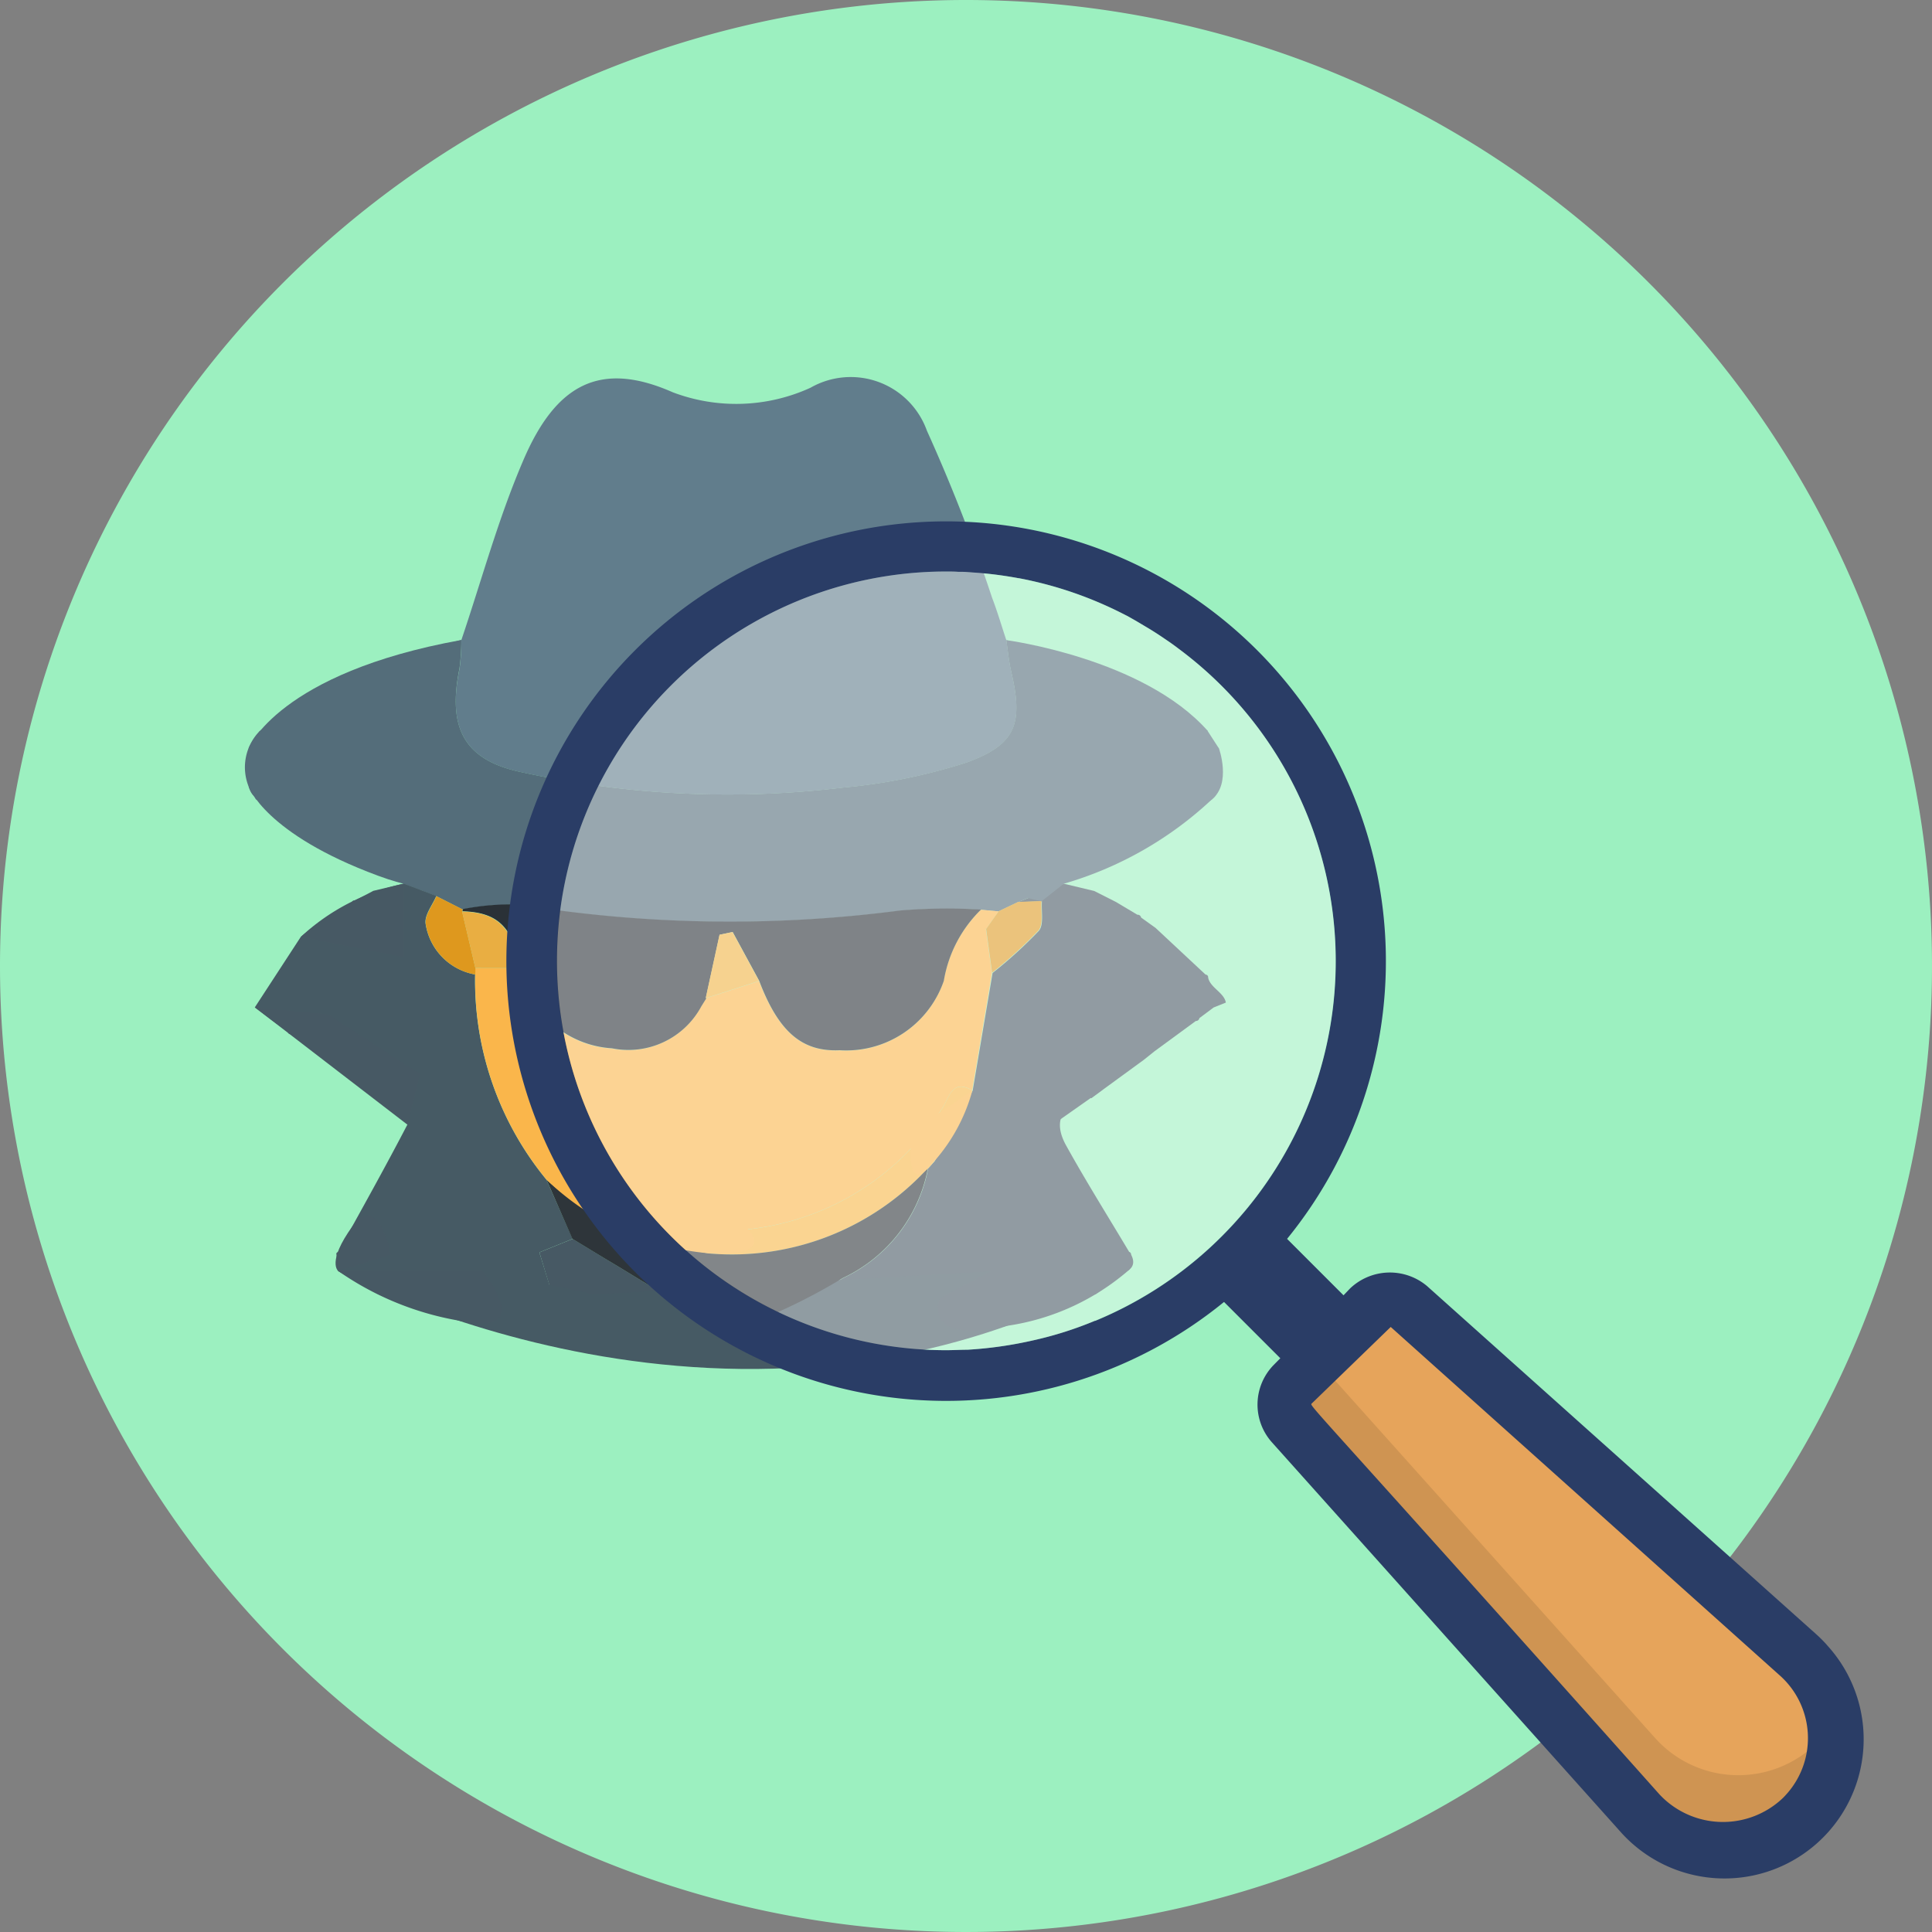 <svg xmlns="http://www.w3.org/2000/svg" width="42" height="42" viewBox="0 0 42 42">
  <rect x="0" y="0" width="42" height="42" fill="#808080" stroke="none"/>
  <g id="Group_44263" data-name="Group 44263" transform="translate(-310 -244)">
    <path id="Path_63608" data-name="Path 63608" d="M21,0A21,21,0,1,1,0,21,21,21,0,0,1,21,0Z" transform="translate(310 244)" fill="#9cf0c0"/>
    <g id="Octicons" transform="translate(317.346 251.344)">
      <g id="Group_19168" data-name="Group 19168" transform="translate(-8.326 -4.981)">
        <g id="Group_19170" data-name="Group 19170" transform="translate(6.321 5.864)">
          <g id="Group_19169" data-name="Group 19169" transform="translate(0.067)">
            <g id="Group_19168-2" data-name="Group 19168">
              <path id="Path_6607" data-name="Path 6607" d="M35.554,11.55c.44-1.3.8-2.634,1.341-3.894.713-1.676,1.682-2.186,3.257-1.49a3.891,3.891,0,0,0,2.992-.1A1.759,1.759,0,0,1,45.674,7a37.038,37.038,0,0,1,1.418,3.634c.115.3.207.614.309.922.035.228.055.459.107.683.26,1.117.119,1.576-.951,1.969a12.4,12.4,0,0,1-2.706.552,20.951,20.951,0,0,1-7-.337c-1.248-.264-1.6-.975-1.337-2.248A4.53,4.53,0,0,0,35.554,11.55Z" transform="translate(-30.932 -5.864)" fill="#617d8c"/>
              <path id="Path_6608" data-name="Path 6608" d="M11.367,42.111a4.532,4.532,0,0,1-.041.623c-.258,1.274.089,1.984,1.337,2.248a20.951,20.951,0,0,0,7,.337,12.4,12.4,0,0,0,2.706-.552c1.07-.393,1.211-.852.951-1.969-.052-.224-.072-.455-.107-.683l.4.107.423.128.416.067.571.206.557.178.384.189.184.049.277.158,1.167.893.238.368q0,.422,0,.844l-.29.278-1.96,1.368-.323.087c-.349-.051-.723-.152-.8.376l-.992.4-.42.2-.387-.035A12.3,12.3,0,0,0,20.9,48a28.478,28.478,0,0,1-8.294-.131,5.529,5.529,0,0,0-1.212.1l-.569-.288-.706-.268q-.121-.639-.686-.317L9,46.949,7.038,45.58,6.746,45.3q0-.422,0-.844l.24-.368L8.154,43.2l.277-.158.184-.048L9,42.8l.556-.178.571-.206.416-.066.422-.134Z" transform="translate(-6.746 -36.425)" fill="#546d7a"/>
              <path id="Path_6609" data-name="Path 6609" d="M57.408,76.292l.992-.4.661.158.475.24.464.277a.073.073,0,0,1,.08.06l.315.226,0,0,1.087,1.015a.057.057,0,0,1,.056.062c.038.219.346.327.385.546l-.266.107-.308.23a.079.079,0,0,1-.08.064l-.9.66-.227.182-.9.657L59,80.555a.221.221,0,0,0-.069-.005c-.574.148-.773.5-.483,1.028.436.787.915,1.55,1.376,2.323a.042.042,0,0,1,.032.061c-.012.154-.024.308-.024.312l-.745.546-.417.049a.8.8,0,0,0-1.128.238l-.28.035c-.417-.127-.844-.3-1.128.229l-.418.055c-.42-.13-.85-.307-1.128.239l-.417.048a.8.8,0,0,0-1.128.238l-.281.034c-.461-.118-.943-.34-1.267.248h-.541c-.341-.489-.795-.414-1.266-.251l-.278-.05c-.288-.524-.712-.357-1.131-.223l-.278-.035-.573-.358L47,83.907l.723-.293c.275.167.549.334.825.5.715.427,1.416.883,2.156,1.262a1.241,1.241,0,0,0,.91.072,12.694,12.694,0,0,0,1.99-.983,3.312,3.312,0,0,0,1.848-2.389l0,.006.144-.161.824-1.533.432-2.555a9.733,9.733,0,0,0,1.005-.915c.115-.135.051-.424.068-.643Z" transform="translate(-40.682 -64.908)" fill="#475964"/>
              <path id="Path_6610" data-name="Path 6610" d="M14.5,83.611l-.723.293.436,1.407-.693.1-.279-.043c-.285-.531-.711-.365-1.13-.227l-.416-.057c-.286-.528-.711-.36-1.13-.227l-.279-.036L9.4,84.309l-.032-.351a.043.043,0,0,1,.033-.061c.508-.919,1.021-1.836,1.506-2.768.021-.039-.221-.215-.341-.327l-.007-.007-.328-.245L10,80.366,9.5,80a.062.062,0,0,1-.069-.056L9.1,79.711l-.231-.184-.493-.366a.062.062,0,0,1-.069-.056l-.332-.237-.384-.289,1-1.534.237-.19.328-.209a.1.1,0,0,1,.093-.072l.454-.28a.044.044,0,0,1,.059-.036l.382-.2.02-.012.667-.159.706.268c-.083.2-.258.411-.234.6a1.321,1.321,0,0,0,1.077,1.108,6.815,6.815,0,0,0,1.551,4.461Z" transform="translate(-7.46 -64.906)" fill="#465a64"/>
              <path id="Path_6611" data-name="Path 6611" d="M25.23,44.051l-.571.206Z" transform="translate(-21.849 -38.061)" fill="#617d8c"/>
              <path id="Path_6612" data-name="Path 6612" d="M120.221,44.265l-.571-.206Z" transform="translate(-101.94 -38.068)" fill="#617d8c"/>
              <path id="Path_6613" data-name="Path 6613" d="M31.377,42.779l-.422.134Z" transform="translate(-27.158 -36.989)" fill="#617d8c"/>
              <path id="Path_6614" data-name="Path 6614" d="M114.723,42.944l-.423-.128Z" transform="translate(-97.429 -37.02)" fill="#617d8c"/>
              <path id="Path_6615" data-name="Path 6615" d="M127.224,46.7l-.384-.189Z" transform="translate(-108.002 -40.133)" fill="#617d8c"/>
              <path id="Path_6616" data-name="Path 6616" d="M19.049,46.495l-.384.191Z" transform="translate(-16.795 -40.122)" fill="#617d8c"/>
              <path id="Path_6617" data-name="Path 6617" d="M16,48.02l-.277.158Z" transform="translate(-14.316 -41.407)" fill="#617d8c"/>
              <path id="Path_6618" data-name="Path 6618" d="M130.735,48.185l-.277-.158Z" transform="translate(-111.052 -41.413)" fill="#617d8c"/>
              <path id="Path_6619" data-name="Path 6619" d="M6.986,54.724l-.24.368Z" transform="translate(-6.746 -47.06)" fill="#617d8c"/>
              <path id="Path_6620" data-name="Path 6620" d="M139.906,55.1l-.238-.368Z" transform="translate(-118.818 -47.065)" fill="#617d8c"/>
              <path id="Path_6621" data-name="Path 6621" d="M7.041,62.73l-.068,0-.068,0-.156-.278Z" transform="translate(-6.749 -53.576)" fill="#617d8c"/>
              <path id="Path_6622" data-name="Path 6622" d="M139.479,62.729l-.067,0-.067,0,.29-.278Z" transform="translate(-118.545 -53.575)" fill="#617d8c"/>
              <path id="Path_6623" data-name="Path 6623" d="M39.673,85.341a6.815,6.815,0,0,1-1.551-4.461c0-.047,0-.095.005-.142h.962a2.177,2.177,0,0,0,2,1.75,1.8,1.8,0,0,0,1.944-.913l.111-.178-.014,0,1.164-.374c.421,1.1.931,1.543,1.746,1.507a2.246,2.246,0,0,0,2.267-1.509,2.807,2.807,0,0,1,.809-1.549l.386.035-.275.388-.052-.028.05.03.131.953L48.927,83.4c-.449-.269-.507.187-.652.387a5.7,5.7,0,0,1-5.454,2.628c-.1-.01-.227.23-.341.353A6.1,6.1,0,0,1,39.673,85.341Z" transform="translate(-33.2 -67.922)" fill="#fab64b"/>
              <path id="Path_6624" data-name="Path 6624" d="M47.593,78.834a2.807,2.807,0,0,0-.809,1.549,2.246,2.246,0,0,1-2.267,1.509c-.816.036-1.325-.4-1.746-1.507l-.577-1.063-.284.06-.3,1.377.014,0-.111.178a1.8,1.8,0,0,1-1.944.913,2.177,2.177,0,0,1-2-1.75c-.152-.886-.479-1.207-1.252-1.229l.011-.048a5.527,5.527,0,0,1,1.211-.1,28.478,28.478,0,0,0,8.294.131A12.3,12.3,0,0,1,47.593,78.834Z" transform="translate(-31.674 -67.288)" fill="#2a3137"/>
              <path id="Path_6625" data-name="Path 6625" d="M32.331,79.162c0,.047,0,.095-.005.142A1.321,1.321,0,0,1,31.25,78.2c-.024-.186.15-.4.234-.6l.569.288-.01.048Z" transform="translate(-27.404 -66.346)" fill="#de981e"/>
              <path id="Path_6626" data-name="Path 6626" d="M108.928,78.92l.275-.388.42-.2.508-.019c-.017.219.047.508-.068.643a9.733,9.733,0,0,1-1.005.915l-.131-.954Z" transform="translate(-92.898 -66.952)" fill="#dd9b24"/>
              <path id="Path_6627" data-name="Path 6627" d="M71.393,105.788a5.774,5.774,0,0,1-4.751,1.857,5.049,5.049,0,0,1-.733-.176c.114-.123.24-.363.341-.353a5.7,5.7,0,0,0,5.454-2.628c.145-.2.2-.656.652-.387l-.824,1.533-.144.161Z" transform="translate(-56.629 -88.621)" fill="#f7b747"/>
              <path id="Path_6628" data-name="Path 6628" d="M100.838,114.48l.144-.161Z" transform="translate(-86.079 -97.307)" fill="#2e353a"/>
              <path id="Path_6629" data-name="Path 6629" d="M36.6,80.965l-.289-1.228c.773.022,1.1.344,1.252,1.229Z" transform="translate(-31.675 -68.149)" fill="#e9ae42"/>
              <path id="Path_6630" data-name="Path 6630" d="M70.068,84.019l.3-1.377.284-.06.577,1.063Z" transform="translate(-60.135 -70.548)" fill="#f0b444"/>
              <path id="Path_6631" data-name="Path 6631" d="M69.451,91.951l.111-.178Z" transform="translate(-59.615 -78.297)" fill="#f0b444"/>
              <path id="Path_6632" data-name="Path 6632" d="M108.656,82.011l-.05-.03.052.028Z" transform="translate(-92.628 -70.041)" fill="#dd9b24"/>
            </g>
          </g>
          <path id="Path_6633" data-name="Path 6633" d="M19.141,127.657s8.774,4.819,17.209-.038H34.068l-9.346.548-4.144-.864Z" transform="translate(-17.13 -108.254)" fill="#465a64"/>
          <path id="Path_6634" data-name="Path 6634" d="M48.015,115.557a6.1,6.1,0,0,0,2.807,1.428,5.05,5.05,0,0,0,.733.176,5.774,5.774,0,0,0,4.751-1.857,3.312,3.312,0,0,1-1.848,2.389,12.694,12.694,0,0,1-1.99.983,1.241,1.241,0,0,1-.91-.072c-.74-.379-1.44-.835-2.156-1.262-.276-.165-.55-.333-.825-.5Z" transform="translate(-41.475 -98.138)" fill="#2e353a"/>
          <path id="Path_6635" data-name="Path 6635" d="M6.749,60.061a8.247,8.247,0,0,0,3.373,2.108c1.755.409,2.121-.28,2.121-.28l-1.109-1.142-1-.4-2.895-.726Z" transform="translate(-6.682 -51.184)" fill="#546d7a"/>
          <path id="Path_6636" data-name="Path 6636" d="M93.226,64.644a7.921,7.921,0,0,0,3.216-1.83c1.2-1-8.14,1.171-8.14,1.171l4.44,1.04Z" transform="translate(-75.442 -53.659)" fill="#546d7a"/>
          <path id="Path_6637" data-name="Path 6637" d="M6.749,60.061s.349,1.023,2.809,1.933.571-1.277.571-1.277l-1.973-1.1Z" transform="translate(-6.682 -51.184)" fill="#546d7a"/>
          <path id="Path_6638" data-name="Path 6638" d="M6.746,44.458s.649-1.629,4.621-2.347l-1.16,1.823L7.6,44.981Z" transform="translate(-6.679 -36.425)" fill="#546d7a"/>
          <path id="Path_6639" data-name="Path 6639" d="M111.732,42.135s2.982.392,4.382,1.976l-1.821.536Z" transform="translate(-95.197 -36.446)" fill="#546d7a"/>
          <path id="Path_6640" data-name="Path 6640" d="M106.417,126.941s.178.224.008.373a5.171,5.171,0,0,1-2.668,1.23c-1.889.428-1.463-.6-1.463-.6l1.9-1Z" transform="translate(-87.205 -107.949)" fill="#475964"/>
          <path id="Path_6641" data-name="Path 6641" d="M19.141,129.561a6.506,6.506,0,0,0,2.6,1.075c1.772.386.531-1.075.531-1.075H19.141Z" transform="translate(-17.13 -110.158)" fill="#475964"/>
          <path id="Path_6642" data-name="Path 6642" d="M18.835,123.058s-.254-.192.311-.973.832.619.832.619Z" transform="translate(-16.824 -103.655)" fill="#475964"/>
          <path id="Path_6643" data-name="Path 6643" d="M7.593,93.032l3.318,2.551.272-1.1-2-1.3Z" transform="translate(-7.393 -79.359)" fill="#475964"/>
          <path id="Path_6644" data-name="Path 6644" d="M13.962,77.045A4.7,4.7,0,0,1,16.2,75.89v1.6Z" transform="translate(-12.763 -64.906)" fill="#475964"/>
          <path id="Path_6645" data-name="Path 6645" d="M117.944,99.211l-1.081.76-.239-1.028.857-.707Z" transform="translate(-99.321 -83.746)" fill="#475964"/>
          <path id="Path_6646" data-name="Path 6646" d="M6.627,54.724a1.125,1.125,0,0,0-.24,1.212c.24.823,1.408-.445,1.408-.445Z" transform="translate(-6.321 -47.06)" fill="#546d7a"/>
          <path id="Path_6647" data-name="Path 6647" d="M132.141,56.086s.283.774-.155,1.122-1.528-1.305-1.528-1.305Z" transform="translate(-110.986 -48.053)" fill="#546d7a"/>
          <path id="Path_6648" data-name="Path 6648" d="M99.8,104.544a3.846,3.846,0,0,1-.824,1.533c-.721.915-.479-.647-.479-.647Z" transform="translate(-84.002 -89.065)" fill="#fab64b"/>
          <path id="Path_6649" data-name="Path 6649" d="M48.015,116.91a5.82,5.82,0,0,0,3.54,1.6c2.035.07.265-.964.265-.964Z" transform="translate(-41.475 -99.491)" fill="#fab64b"/>
        </g>
        <g id="Group_19171" data-name="Group 19171" transform="translate(11.989 8.97)">
          <g id="Group_193" data-name="Group 193" transform="translate(16.914 16.912)">
            <path id="Path_403" data-name="Path 403" d="M161.448,141.2a2.434,2.434,0,1,1-3.438,3.438l-7.563-8.447a.638.638,0,0,1,.025-.869l1.659-1.659a.639.639,0,0,1,.869-.025Z" transform="translate(-150.288 -133.476)" fill="#e6a45b"/>
            <path id="Path_404" data-name="Path 404" d="M161.553,151.843a2.429,2.429,0,0,1-3.434.013q-.053-.053-.1-.109l-7.563-8.447a.628.628,0,0,1,.026-.864l.514-.521,7.348,8.208a2.429,2.429,0,0,0,3.429.2q.056-.05.109-.1a2.376,2.376,0,0,0,.358-.463A2.414,2.414,0,0,1,161.553,151.843Z" transform="translate(-150.292 -140.591)" fill="#010101" opacity="0.1" style="mix-blend-mode: normal;isolation: isolate"/>
          </g>
          <path id="Path_6650" data-name="Path 6650" d="M71.161,50.088a3.016,3.016,0,0,0-.233-.233v0l-8.457-7.566a1.255,1.255,0,0,0-1.675.053l-.141.148-1.227-1.227a9.56,9.56,0,1,0-1.374,1.374h.006l1.221,1.221L59.141,44a1.231,1.231,0,0,0-.047,1.681l7.56,8.447a3.026,3.026,0,1,0,4.508-4.037ZM55.254,43.042a7.972,7.972,0,0,1-1.341.426,8.742,8.742,0,0,1-1.433.205c-.154,0-.309.01-.462.01a8.464,8.464,0,0,1,0-16.928c.089,0,.176,0,.264.007l.07,0c.087,0,.173.009.259.015l.1.007a8.484,8.484,0,0,1,.88.117l.008,0c.1.019.2.039.293.061l.027.006a8.386,8.386,0,0,1,1.157.355l.036.014q.381.15.743.334l.112.057.176.1.168.1.131.078q.153.094.3.194l.029.02c.1.067.2.137.292.208l.037.028a8.461,8.461,0,0,1-1.843,14.59Zm15.051,10.27q-.044.051-.092.1a1.889,1.889,0,0,1-2.671-.053l-.017-.018c-7.679-8.613-7.62-8.447-7.56-8.5l1.716-1.663,8.447,7.566A1.824,1.824,0,0,1,70.306,53.311Z" transform="translate(-42.457 -25.664)" fill="#2a3d66"/>
          <path id="Path_6651" data-name="Path 6651" d="M61.16,48.91a7.97,7.97,0,0,1-1.341.426,8.742,8.742,0,0,1-1.433.205c-.154,0-.309.01-.462.01a8.463,8.463,0,0,1-8.419-7.6,8.549,8.549,0,0,1-.044-.867,8.461,8.461,0,0,1,8.461-8.461c.089,0,.176,0,.264.007l.07,0c.087,0,.173.009.259.015l.1.007a8.486,8.486,0,0,1,.88.117l.008,0c.1.019.2.039.293.061l.027.006a8.387,8.387,0,0,1,1.157.355l.036.014q.381.15.743.334l.112.057.176.1.168.1.131.078q.153.094.3.194l.029.02c.1.067.2.137.292.208L63,34.32A8.461,8.461,0,0,1,61.16,48.91Z" transform="translate(-48.362 -31.532)" fill="#fff" opacity="0.4"/>
        </g>
      </g>
    </g>
  </g>
</svg>
